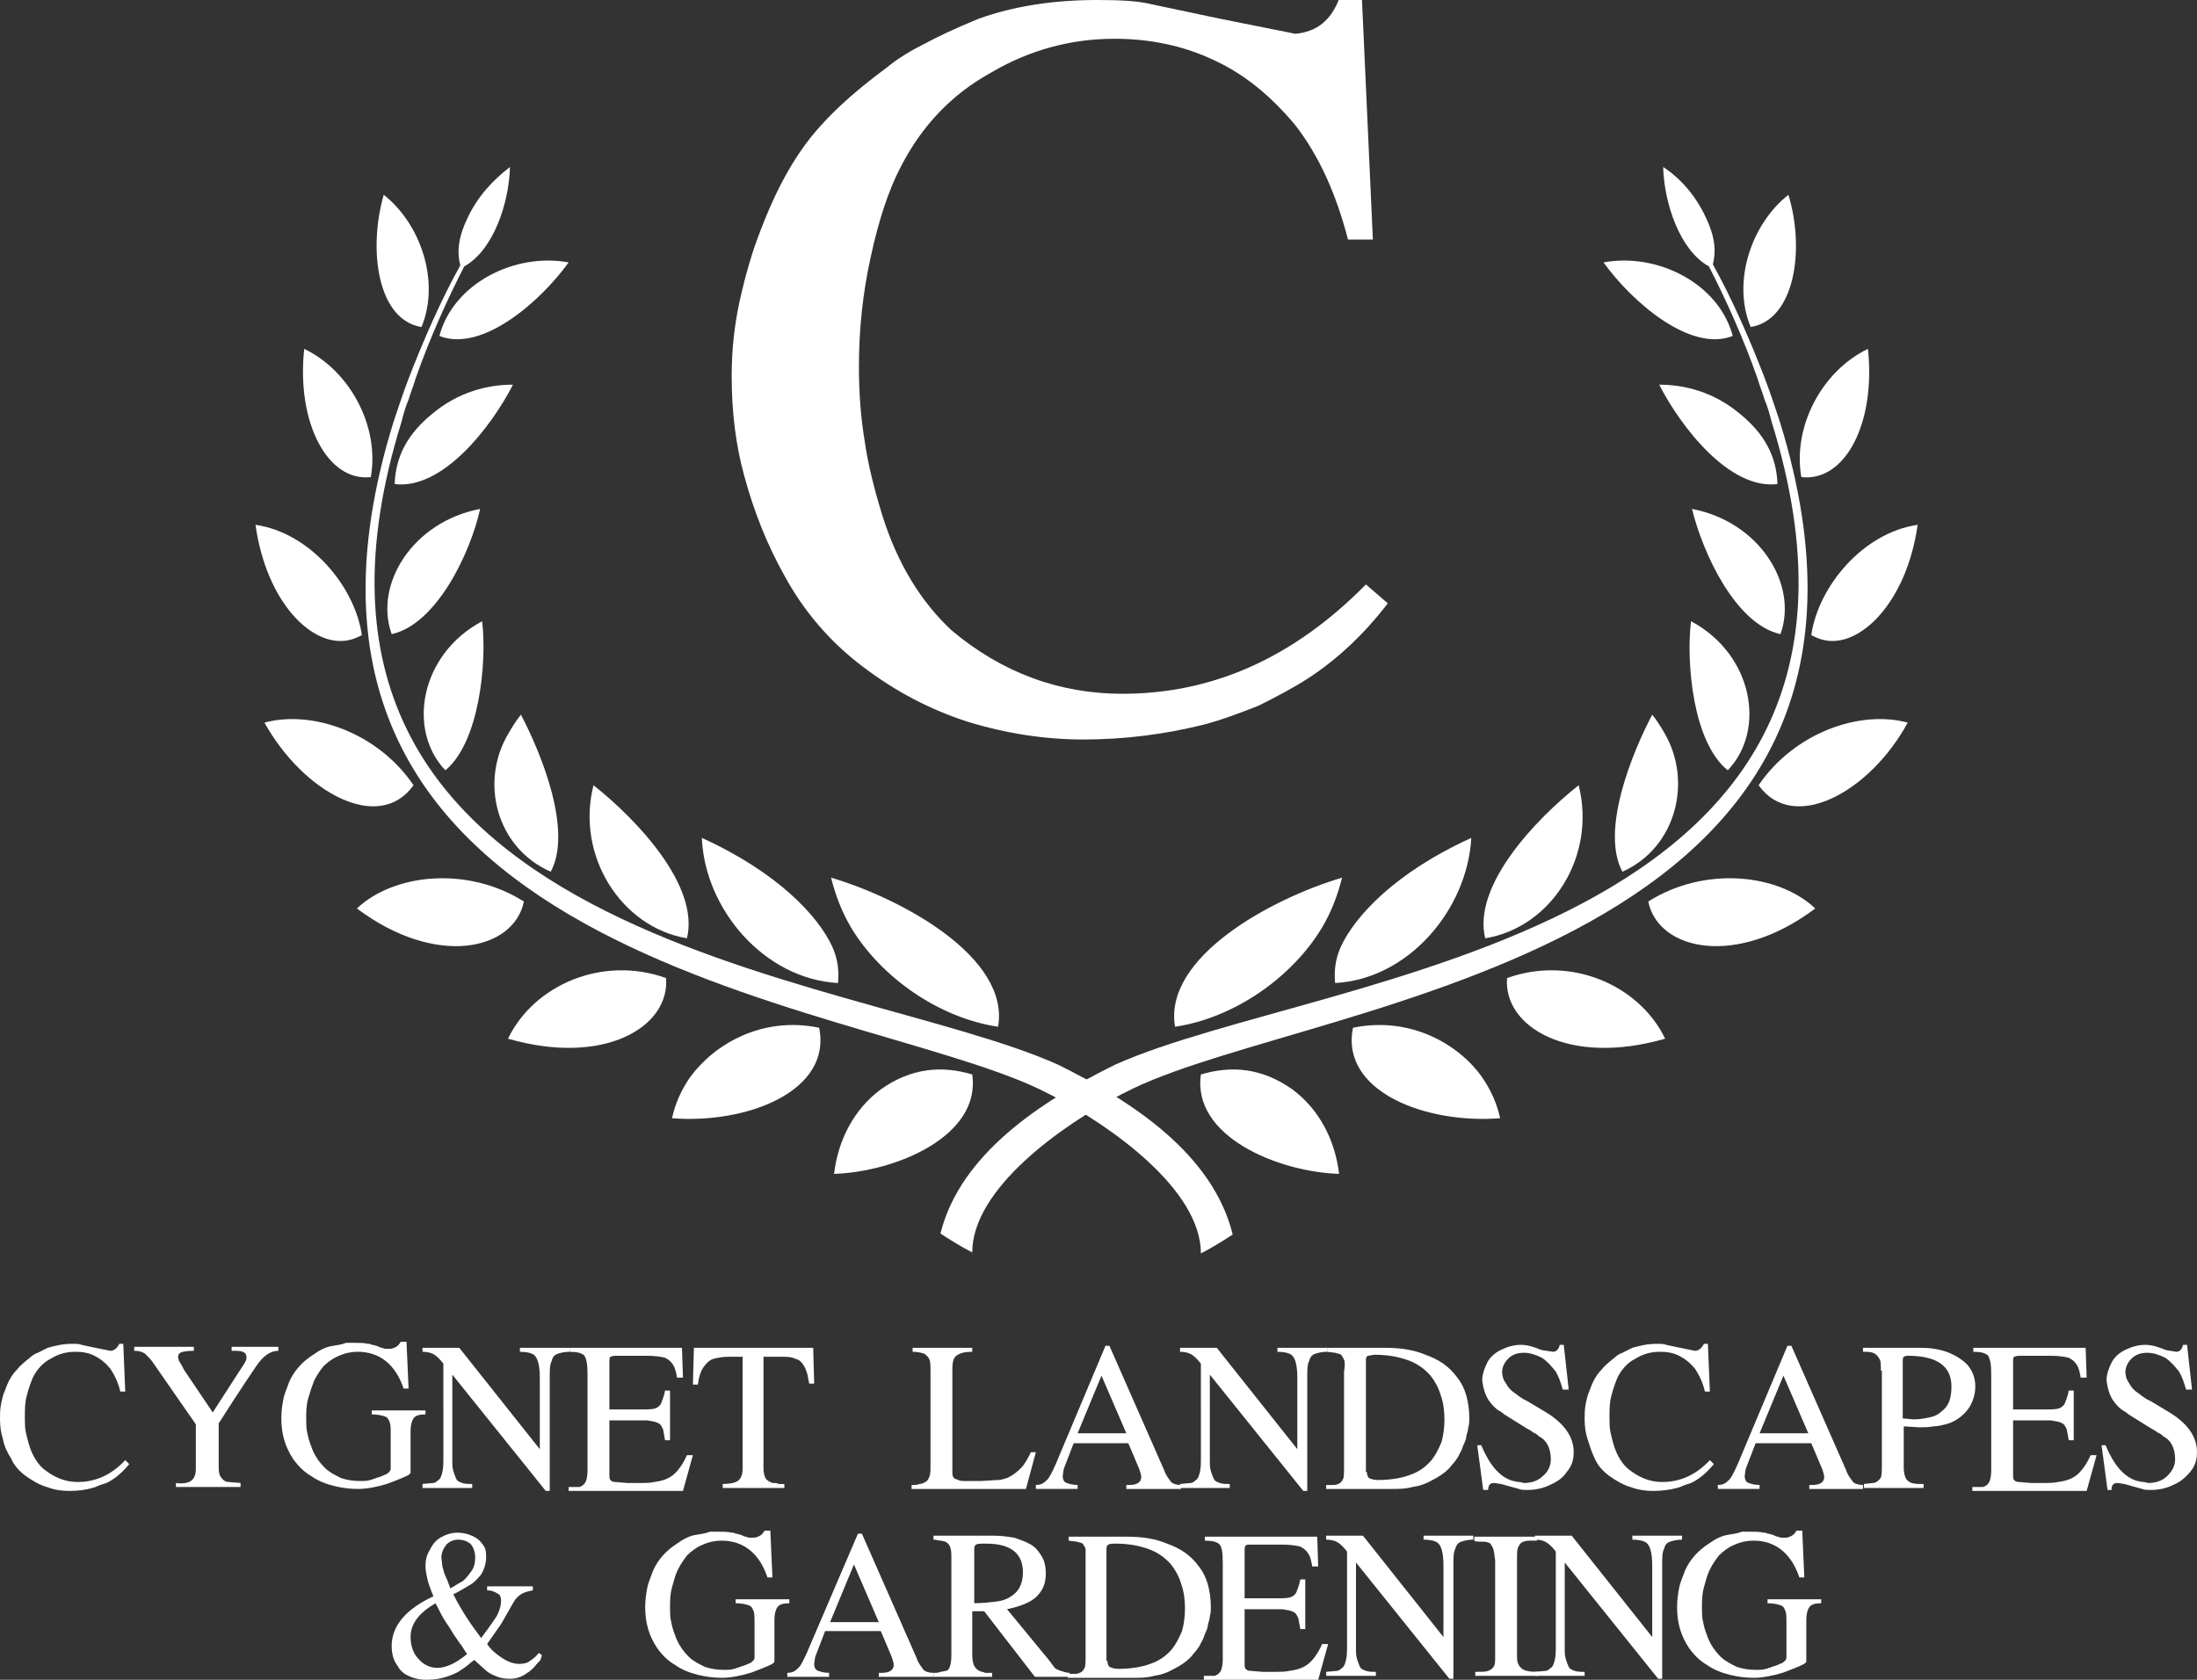 <?xml version="1.0" encoding="utf-8"?>
<!-- Generator: Adobe Illustrator 27.8.1, SVG Export Plug-In . SVG Version: 6.00 Build 0)  -->
<svg version="1.1" id="Layer_1" xmlns="http://www.w3.org/2000/svg" xmlns:xlink="http://www.w3.org/1999/xlink" x="0px" y="0px"
	 viewBox="0 0 221 169" style="enable-background:new 0 0 221 169;" xml:space="preserve">
<rect x="0" y="0" width="221" height="169" fill="#333333" stroke="none"/>
<g>
	<g>
		<g>
			<path style="fill:#ffffff;" d="M106.4,107.1c-21-9.4-82.3-12.3-66-64.7c0.2-0.8,0.4-1.5,0.7-2.2c0.2-0.7,0.5-1.4,0.7-2.1
				c1.4-4,3.2-8,4.9-11.3c2.9-1.6,4.5-6.3,4.6-10C49.6,18.1,48,19.8,47,22c-1,2.1-1,3.5-0.7,4.7c-1.9,3.4-3.7,7.5-5.2,11.4
				c-0.5,1.3-1,2.8-1.5,4.3c-16.8,54,46,58.1,65,67.2c0.4,0.2,0.8,0.4,1.2,0.6c6,3.1,15,9.5,15,15.9c1-0.5,2.3-1.3,3.2-1.9
				C122,116.1,113.9,110.8,106.4,107.1z"/>
			<path style="fill:#ffffff;" d="M85.6,93.3c3,5,8.8,9.1,14.8,10c1.2-7-9.7-12.9-16.8-15C84,89.9,84.6,91.6,85.6,93.3z"/>
			<path style="fill:#ffffff;" d="M84.3,98.9c0.1-1.2,0-2.4-0.6-3.7c-1.4-3-5.4-7.4-13.1-10.9C70.9,91.5,76.9,98.5,84.3,98.9z"/>
			<path style="fill:#ffffff;" d="M69.1,94.4c1.3-5.3-5.1-12-9.4-15.4C57.9,86.1,62.5,93.3,69.1,94.4z"/>
			<path style="fill:#ffffff;" d="M55.4,87.7c2.2-4.1-0.9-11.8-3-15.8c-0.4,0.5-0.8,1.1-1.2,1.8C48.2,78.6,49.9,85.3,55.4,87.7z"/>
			<path style="fill:#ffffff;" d="M48.5,62.5c-6.2,3.3-7.6,10.9-3.7,15C48.2,74.7,49,66.7,48.5,62.5z"/>
			<path style="fill:#ffffff;" d="M48.3,51.2c-6.8,1.3-10.7,7.6-8.9,12.6C43.9,62.8,47.3,55.7,48.3,51.2z"/>
			<path style="fill:#ffffff;" d="M43.4,41.7c-2.3,1.9-3.6,4.1-3.7,7c4.8,0.6,9.7-5.7,11.9-10C49.1,38.7,46.1,39.4,43.4,41.7z"/>
			<path style="fill:#ffffff;" d="M44.2,33.8c4.3,1.7,10.2-3.5,13-7.4C51.8,25.4,45.6,28.5,44.2,33.8z"/>
			<path style="fill:#ffffff;" d="M88.6,109.6c-2.7,2-4.3,5.1-4.7,8.5c6.2-0.2,14.8-3.8,13.9-10C94.8,107.2,91.7,107.4,88.6,109.6z"
				/>
			<path style="fill:#ffffff;" d="M69.4,108.4c-0.9,1.3-1.5,2.7-1.8,4.1c7.5,0.6,16.1-2.7,14.8-9.1
				C76.6,102.2,71.8,105.1,69.4,108.4z"/>
			<path style="fill:#ffffff;" d="M51.1,104.5c9.7,2.8,16.3-1.2,15.9-6.1C60.6,96.1,53.7,99.1,51.1,104.5z"/>
			<path style="fill:#ffffff;" d="M52.7,90.7c-5.7-3.6-13.1-2.8-16.8,0.7C43.9,97.4,51.7,95.6,52.7,90.7z"/>
			<path style="fill:#ffffff;" d="M41.6,79c-3.6-5.3-10.2-7.6-15-6.3C30.5,79.7,38.1,83.9,41.6,79z"/>
			<path style="fill:#ffffff;" d="M35.1,64.4c0.5-0.1,0.9-0.3,1.3-0.5c-0.7-4.9-5.2-10.3-10.7-11.1C26.8,60.6,31.4,65.2,35.1,64.4z"
				/>
			<path style="fill:#ffffff;" d="M37.3,48c0.9-5.1-2.1-10.7-6.7-12.9C29.8,42.6,33,48.5,37.3,48z"/>
			<path style="fill:#ffffff;" d="M42.4,32.9c1.9-4.6-0.1-10.4-3.8-13.3C37,25.2,38,32.2,42.4,32.9z"/>
		</g>
		<g>
			<path style="fill:#ffffff;" d="M112.2,107.1c21-9.4,82.3-12.3,66-64.7c-0.2-0.8-0.4-1.5-0.7-2.2c-0.2-0.7-0.5-1.4-0.7-2.1
				c-1.4-4-3.2-8-4.9-11.3c-2.9-1.6-4.5-6.3-4.6-10c1.7,1.1,3.3,2.9,4.3,5.1c1,2.1,1,3.5,0.7,4.7c1.9,3.4,3.7,7.5,5.2,11.4
				c0.5,1.3,1,2.8,1.5,4.3c16.8,54-46,58.1-65,67.2c-0.4,0.2-0.8,0.4-1.2,0.6c-6,3.1-15,9.5-15,15.9c-1-0.5-2.3-1.3-3.2-1.9
				C96.6,116.1,104.7,110.8,112.2,107.1z"/>
			<path style="fill:#ffffff;" d="M133,93.3c-3,5-8.8,9.1-14.8,10c-1.2-7,9.7-12.9,16.8-15C134.6,89.9,134,91.6,133,93.3z"/>
			<path style="fill:#ffffff;" d="M134.3,98.9c-0.1-1.2,0-2.4,0.6-3.7c1.4-3,5.4-7.4,13.1-10.9C147.6,91.5,141.7,98.5,134.3,98.9z"
				/>
			<path style="fill:#ffffff;" d="M149.4,94.4c-1.3-5.3,5.1-12,9.4-15.4C160.6,86.1,156.1,93.3,149.4,94.4z"/>
			<path style="fill:#ffffff;" d="M163.2,87.7c-2.2-4.1,0.9-11.8,3-15.8c0.4,0.5,0.8,1.1,1.2,1.8C170.3,78.6,168.6,85.3,163.2,87.7z
				"/>
			<path style="fill:#ffffff;" d="M170.1,62.5c6.2,3.3,7.6,10.9,3.7,15C170.3,74.7,169.6,66.7,170.1,62.5z"/>
			<path style="fill:#ffffff;" d="M170.2,51.2c6.8,1.3,10.7,7.6,8.9,12.6C174.6,62.8,171.3,55.7,170.2,51.2z"/>
			<path style="fill:#ffffff;" d="M175.1,41.7c2.3,1.9,3.6,4.1,3.7,7c-4.8,0.6-9.7-5.7-11.9-10C169.4,38.7,172.4,39.4,175.1,41.7z"
				/>
			<path style="fill:#ffffff;" d="M174.3,33.8c-4.3,1.7-10.2-3.5-13-7.4C166.7,25.4,172.9,28.5,174.3,33.8z"/>
			<path style="fill:#ffffff;" d="M130,109.6c2.7,2,4.3,5.1,4.7,8.5c-6.2-0.2-14.8-3.8-13.9-10C123.8,107.2,126.9,107.4,130,109.6z"
				/>
			<path style="fill:#ffffff;" d="M149.1,108.4c0.9,1.3,1.5,2.7,1.8,4.1c-7.5,0.6-16.1-2.7-14.8-9.1
				C141.9,102.2,146.8,105.1,149.1,108.4z"/>
			<path style="fill:#ffffff;" d="M167.5,104.5c-9.7,2.8-16.3-1.2-15.9-6.1C158,96.1,164.9,99.1,167.5,104.5z"/>
			<path style="fill:#ffffff;" d="M165.8,90.7c5.7-3.6,13.1-2.8,16.8,0.7C174.6,97.4,166.8,95.6,165.8,90.7z"/>
			<path style="fill:#ffffff;" d="M176.9,79c3.6-5.3,10.2-7.6,15-6.3C188.1,79.7,180.4,83.9,176.9,79z"/>
			<path style="fill:#ffffff;" d="M183.5,64.4c-0.5-0.1-0.9-0.3-1.3-0.5c0.7-4.9,5.2-10.3,10.7-11.1
				C191.8,60.6,187.1,65.2,183.5,64.4z"/>
			<path style="fill:#ffffff;" d="M181.2,48c-0.9-5.1,2.1-10.7,6.7-12.9C188.7,42.6,185.6,48.5,181.2,48z"/>
			<path style="fill:#ffffff;" d="M176.1,32.9c-1.9-4.6,0.1-10.4,3.8-13.3C181.6,25.2,180.5,32.2,176.1,32.9z"/>
		</g>
	</g>
</g>
<g>
	<path style="fill:#ffffff;" d="M0.3,144.8c-0.2-0.6-0.3-1.3-0.3-2c0-0.5,0-1,0.1-1.5c0.1-0.5,0.2-1,0.4-1.4
		c0.3-0.9,0.7-1.6,1.2-2.1c0.3-0.4,0.8-0.8,1.3-1.2c0.2-0.2,0.5-0.4,0.8-0.5c0.2-0.1,0.6-0.3,1-0.5c0.7-0.2,1.5-0.4,2.4-0.4
		c0.5,0,0.8,0,1,0.1l1.4,0.3l1.5,0.3c0.4,0,0.7-0.3,0.9-0.7h0.4l0.2,4.8h-0.5c-0.2-0.9-0.6-1.7-1-2.3c-0.5-0.6-1-1-1.6-1.3
		c-0.6-0.3-1.2-0.4-1.9-0.4c-0.9,0-1.7,0.2-2.5,0.7c-0.8,0.4-1.4,1.1-1.8,1.9c-0.2,0.5-0.4,1-0.6,1.8c-0.2,0.7-0.2,1.4-0.2,2.2
		c0,0.5,0,1,0.1,1.5c0.1,0.4,0.2,0.9,0.4,1.5c0.3,0.9,0.8,1.7,1.4,2.2c1,0.8,2.1,1.3,3.4,1.3c1.8,0,3.4-0.7,4.8-2.2l0.4,0.4
		c-0.5,0.6-1,1.1-1.6,1.5c-0.3,0.2-0.6,0.4-1,0.5c-0.4,0.1-0.7,0.3-1.1,0.4C8.6,149.9,7.8,150,7,150c-0.8,0-1.5-0.1-2.3-0.4
		c-0.7-0.2-1.4-0.6-2.1-1.1c-0.7-0.5-1.2-1.1-1.5-1.8C0.7,146.1,0.4,145.4,0.3,144.8z"/>
	<path style="fill:#ffffff;" d="M19.2,149c0.3-0.2,0.5-0.6,0.5-1.2v-4.5l-4.3-6.2c-0.2-0.3-0.5-0.6-0.8-0.9
		c-0.3-0.2-0.6-0.3-1.1-0.3v-0.4h6v0.4c-0.8,0-1.3,0.1-1.5,0.3l-0.1,0.3l0.1,0.4l0.3,0.5l0.2,0.4l2.9,4.3l3.1-4.8
		c0.2-0.3,0.3-0.5,0.3-0.7c0-0.3-0.1-0.5-0.4-0.6c-0.2-0.1-0.6-0.1-1.1-0.1v-0.4H28v0.4c-0.8,0-1.5,0.5-2.2,1.5
		c-0.4,0.6-1.7,2.5-3.8,5.8v4.5c0,0.5,0.1,0.8,0.3,1c0.1,0.2,0.4,0.4,0.7,0.4l1.2,0.1v0.4h-6.5v-0.4C18.3,149.3,18.9,149.2,19.2,149
		z"/>
	<path style="fill:#ffffff;" d="M40.9,135.2l0.2,4.5h-0.5c-0.8-2.4-2.4-3.7-4.6-3.7c-0.6,0-1.2,0.1-1.9,0.4
		c-0.7,0.3-1.2,0.7-1.6,1.1c-0.3,0.4-0.6,0.8-0.9,1.4c-0.2,0.5-0.4,1.1-0.6,1.8c-0.2,0.7-0.2,1.4-0.2,2c0,0.5,0,1,0.1,1.4
		c0.1,0.5,0.2,0.9,0.4,1.4c0.3,0.9,0.8,1.6,1.4,2.2c0.4,0.4,1,0.7,1.6,1c0.6,0.2,1.2,0.3,1.9,0.3c0.4,0,0.8,0,1-0.1
		c0.1,0,0.2,0,0.3-0.1c0.1,0,0.2,0,0.3-0.1c0.5-0.1,0.8-0.3,1.1-0.4c0.3-0.2,0.4-0.4,0.4-0.5v-3.5c0-0.6,0-1-0.1-1.2
		c-0.1-0.3-0.2-0.5-0.5-0.6c-0.3-0.1-0.7-0.2-1.3-0.2v-0.4h5.4v0.4c-0.6,0-1,0.1-1.2,0.4c-0.2,0.3-0.3,0.7-0.3,1.3v4.2l-0.2,0.2
		c-0.4,0.2-1.1,0.5-2.2,0.9c-1,0.3-2,0.5-2.9,0.5c-0.8,0-1.6-0.1-2.4-0.3c-0.8-0.2-1.6-0.5-2.3-1c-0.7-0.4-1.3-1-1.8-1.7
		c-0.8-1.2-1.2-2.5-1.2-4.1c0-0.7,0.1-1.4,0.2-1.9c0.1-0.6,0.4-1.2,0.6-1.8c0.5-1.1,1.3-2,2.4-2.7c0.7-0.5,1.3-0.8,2-0.9
		c0.7-0.1,1.1-0.2,1.3-0.3c0.4,0,0.7,0,0.9,0c0.5,0,0.9,0,1.3,0.1c0,0,0.1,0,0.2,0l0.2,0.1h0.1l0,0c0.3,0.1,0.5,0.1,0.6,0.2
		c0.2,0.1,0.4,0.1,0.6,0.2c0.1,0,0.1,0,0.2,0l0.1,0l0.3,0c0.5-0.1,0.8-0.3,1-0.7H40.9z"/>
	<path style="fill:#ffffff;" d="M44.6,137.2c-0.3-0.4-0.6-0.7-0.9-0.9c-0.3-0.2-0.7-0.3-1.2-0.3v-0.4h3.7l8.1,10.2l0-7.2
		c0-1.2-0.2-2-0.6-2.3c-0.3-0.2-0.8-0.3-1.4-0.3v-0.4h5v0.4c-0.5,0-0.9,0.1-1.2,0.2c-0.3,0.1-0.5,0.3-0.6,0.7
		c-0.2,0.4-0.2,0.9-0.2,1.6v11.5l-0.4,0l-9.4-11.7v8.2v0.7c0,0.2,0,0.4,0.1,0.8c0.1,0.3,0.2,0.6,0.3,0.8c0.1,0.2,0.3,0.3,0.6,0.4
		c0.3,0.1,0.6,0.1,1,0.1v0.4h-5v-0.4l1.1-0.1c0.1,0,0.3-0.1,0.5-0.3c0.2-0.1,0.3-0.4,0.4-0.8c0.1-0.4,0.1-0.9,0.1-1.6V137.2z"/>
	<path style="fill:#ffffff;" d="M58.8,136.4c-0.3-0.3-0.8-0.4-1.5-0.4v-0.4h11.3l0.1,3h-0.6c-0.1-0.6-0.2-1-0.4-1.3
		c-0.2-0.3-0.4-0.5-0.8-0.7c-0.4-0.1-1-0.2-1.8-0.2h-3.2c-0.3,0-0.4,0.1-0.5,0.1c-0.1,0.1-0.1,0.3-0.1,0.5v0v4.8h3.1
		c0.7,0,1.2,0,1.5-0.1c0.3-0.1,0.5-0.3,0.6-0.5c0.1-0.3,0.3-0.7,0.4-1.3h0.5v5h-0.5l-0.2-1.1c-0.1-0.2-0.2-0.4-0.3-0.5
		c-0.1-0.1-0.3-0.2-0.7-0.3c-0.2,0-0.4-0.1-0.7-0.1c0,0,0,0-0.1,0c-0.2,0-0.4,0-0.6,0h-3v5.5c0,0.2,0,0.4,0.1,0.5
		c0.1,0.1,0.2,0.2,0.5,0.2l1.2,0.1h0.4h0.3h0.3h0.2c0.6,0,1.1,0,1.5-0.1c0.8-0.1,1.4-0.3,1.9-0.7c0.5-0.4,1-1.1,1.4-2h0.6l-1,3.6
		H57.2v-0.4c0.1,0,0.3,0,0.6,0c0.1,0,0.2,0,0.3,0c0.1,0,0.2,0,0.2,0c0.3-0.1,0.5-0.3,0.6-0.5s0.2-0.6,0.2-1.1v-9.7
		C59.1,137.2,59,136.8,58.8,136.4z"/>
	<path style="fill:#ffffff;" d="M69.8,135.6h12l0.1,3.6h-0.5l-0.2-1c-0.1-0.3-0.2-0.6-0.4-0.9c-0.2-0.3-0.4-0.5-0.8-0.6
		c-0.4-0.2-0.9-0.2-1.5-0.2h-1.7v11.2c0,0.5,0.1,0.8,0.2,1c0.1,0.2,0.4,0.4,0.7,0.5c0,0,0.1,0,0.2,0c0.1,0,0.3,0,0.4,0.1
		c0.3,0,0.5,0,0.6,0v0.4h-6.2v-0.4c0.7,0,1.2-0.1,1.5-0.3c0.3-0.2,0.5-0.6,0.5-1.2v-11.3h-1.4c-0.6,0-1.1,0.1-1.5,0.2
		c-0.4,0.1-0.7,0.4-1,0.8c-0.3,0.4-0.5,1-0.6,1.8h-0.5L69.8,135.6z"/>
	<path style="fill:#ffffff;" d="M93.5,136.8c-0.1-0.3-0.3-0.4-0.5-0.6c-0.3-0.1-0.7-0.2-1.2-0.2v-0.4h6v0.4c-0.7,0-1.2,0.1-1.6,0.4
		c-0.3,0.2-0.4,0.7-0.4,1.3v10.5c0,0.3,0.1,0.5,0.3,0.6c0,0,0.1,0,0.3,0.1c0.2,0.1,0.4,0.1,0.6,0.1h0.3h1.4l1.6-0.1
		c0.2,0,0.4,0,0.6-0.1l0.1,0c0.2-0.1,0.4-0.1,0.5-0.2c0.4-0.2,0.8-0.5,1.2-0.9c0.4-0.4,0.7-1,1-1.6h0.5l-1,3.7H91.7v-0.4
		c0.3,0,0.6,0,0.8-0.1c0.2,0,0.4-0.1,0.6-0.2c0.3-0.2,0.5-0.6,0.5-1.3v-9.7C93.6,137.4,93.6,137,93.5,136.8z"/>
	<path style="fill:#ffffff;" d="M111.2,135.4h0.4l5.5,12.5c0.2,0.6,0.5,0.9,0.7,1.2c0.2,0.2,0.6,0.3,1,0.3v0.4h-5.5v-0.4l0.3,0
		c0.8,0,1.2-0.3,1.2-0.8c0-0.2-0.1-0.5-0.2-0.8l-1.1-2.6H108l-1,2.6l-0.1,0.7c0,0.3,0.1,0.6,0.4,0.7c0.3,0.1,0.6,0.2,1.1,0.2v0.4
		h-4.2v-0.4c0.4,0,0.7-0.1,1-0.4c0.3-0.2,0.6-0.8,1-1.7L111.2,135.4z M108.4,144.2h4.9l-2.5-5.8L108.4,144.2z"/>
	<path style="fill:#ffffff;" d="M120.8,137.2c-0.3-0.4-0.6-0.7-0.9-0.9c-0.3-0.2-0.7-0.3-1.2-0.3v-0.4h3.7l8.1,10.2l0-7.2
		c0-1.2-0.2-2-0.6-2.3c-0.3-0.2-0.8-0.3-1.4-0.3v-0.4h5v0.4c-0.5,0-0.9,0.1-1.2,0.2c-0.3,0.1-0.5,0.3-0.6,0.7
		c-0.2,0.4-0.2,0.9-0.2,1.6v11.5l-0.4,0l-9.4-11.7v8.2v0.7c0,0.2,0,0.4,0.1,0.8c0.1,0.3,0.2,0.6,0.3,0.8c0.1,0.2,0.3,0.3,0.6,0.4
		c0.3,0.1,0.6,0.1,1,0.1v0.4h-5v-0.4l1.1-0.1c0.1,0,0.3-0.1,0.5-0.3c0.2-0.1,0.3-0.4,0.4-0.8c0.1-0.4,0.1-0.9,0.1-1.6V137.2z"/>
	<path style="fill:#ffffff;" d="M135.2,136.8c-0.1-0.2-0.2-0.4-0.3-0.5c-0.1-0.1-0.3-0.1-0.6-0.2l-0.8-0.1v-0.4h5.8
		c1.6,0,2.9,0.2,4.1,0.7c1.4,0.5,2.4,1.2,3.2,2.3c0.4,0.5,0.7,1.1,0.9,1.8c0.2,0.7,0.3,1.5,0.3,2.3c0,0.3,0,0.6-0.1,0.9
		c0,0.2-0.1,0.5-0.2,0.9c0,0.2-0.1,0.5-0.3,0.9c-0.1,0.3-0.2,0.6-0.4,0.9c-0.1,0.3-0.3,0.5-0.5,0.8c-0.2,0.2-0.4,0.5-0.6,0.7
		c-0.4,0.4-1,0.8-1.6,1.1c-0.7,0.4-1.3,0.6-2,0.7c-0.7,0.2-1.4,0.2-2.1,0.2h-6.6v-0.4c0.2,0,0.4,0,0.7,0c0.2,0,0.3,0,0.5-0.1
		c0.3-0.1,0.4-0.3,0.5-0.5c0.1-0.2,0.1-0.6,0.1-1.2v-9.6C135.3,137.4,135.3,137,135.2,136.8z M137.5,148.1c0,0.3,0.1,0.5,0.2,0.6
		c0.2,0.1,0.5,0.2,0.9,0.2c1.3,0,2.4-0.2,3.2-0.5c0.9-0.3,1.6-0.8,2.2-1.5c0.4-0.5,0.7-1.1,1-1.8c0.2-0.7,0.3-1.5,0.3-2.3
		s-0.1-1.7-0.4-2.5c-0.2-0.7-0.6-1.4-1-1.9c-0.7-0.8-1.5-1.3-2.4-1.6c-0.9-0.3-1.9-0.5-3.2-0.5c-0.3,0-0.5,0.1-0.7,0.1
		c-0.2,0.1-0.2,0.3-0.2,0.5V148.1z"/>
	<path style="fill:#ffffff;" d="M156.2,136c0.4,0,0.6-0.3,0.7-0.7h0.4l0.5,4.5h-0.6c-0.2-0.7-0.4-1.3-0.7-1.8
		c-0.4-0.5-0.8-1-1.4-1.4c-0.6-0.3-1.2-0.5-1.8-0.5c-0.7,0-1.2,0.2-1.6,0.6c-0.4,0.4-0.6,0.9-0.6,1.3c0,0.4,0.1,0.8,0.4,1.2
		c0.2,0.4,0.5,0.7,0.8,0.9c0.3,0.2,0.5,0.4,0.7,0.5c0.1,0.1,0.3,0.2,0.7,0.4l1.5,0.9c2.1,1.2,3.1,2.6,3.1,4.2c0,0.8-0.2,1.4-0.7,2
		c-0.4,0.6-1,1-1.7,1.3c-0.6,0.3-1.4,0.5-2.2,0.5c-0.4,0-0.7,0-0.9-0.1l-1.1-0.3l-0.7-0.2l-0.7-0.1c-0.4,0-0.6,0.2-0.6,0.7h-0.5
		l-0.6-4.5h0.4c0.8,1.9,1.8,3.2,3.2,3.6c0.2,0,0.3,0.1,0.6,0.1c0.2,0,0.4,0.1,0.5,0.1c0.7,0,1.4-0.2,1.9-0.7c0.5-0.4,0.8-1,0.8-1.7
		c0-0.5-0.1-1-0.3-1.4c-0.2-0.4-0.5-0.7-0.9-0.9c-0.1-0.1-0.3-0.3-0.6-0.4c-0.2-0.2-0.5-0.3-0.8-0.5l-1.6-1
		c-0.3-0.2-0.5-0.3-0.6-0.4c-0.1-0.1-0.3-0.2-0.6-0.4c-0.4-0.3-0.7-0.7-0.9-1c-0.3-0.5-0.5-1.1-0.6-1.9c0-0.6,0.2-1.2,0.5-1.8
		c0.3-0.6,0.8-1,1.4-1.3c0.6-0.3,1.3-0.5,2-0.5c0.6,0,1.3,0.2,2,0.5C155.4,135.9,155.7,135.9,156.2,136z"/>
	<path style="fill:#ffffff;" d="M159.7,144.8c-0.2-0.6-0.3-1.3-0.3-2c0-0.5,0-1,0.1-1.5c0.1-0.5,0.2-1,0.4-1.4
		c0.3-0.9,0.7-1.6,1.2-2.1c0.3-0.4,0.8-0.8,1.3-1.2c0.2-0.2,0.5-0.4,0.8-0.5c0.2-0.1,0.6-0.3,1-0.5c0.7-0.2,1.5-0.4,2.4-0.4
		c0.5,0,0.8,0,1,0.1l1.4,0.3l1.5,0.3c0.4,0,0.7-0.3,0.9-0.7h0.4l0.2,4.8h-0.5c-0.2-0.9-0.6-1.7-1-2.3c-0.5-0.6-1-1-1.6-1.3
		c-0.6-0.3-1.2-0.4-1.9-0.4c-0.9,0-1.7,0.2-2.5,0.7c-0.8,0.4-1.4,1.1-1.8,1.9c-0.2,0.5-0.4,1-0.6,1.8c-0.2,0.7-0.2,1.4-0.2,2.2
		c0,0.5,0,1,0.1,1.5c0.1,0.4,0.2,0.9,0.4,1.5c0.3,0.9,0.8,1.7,1.4,2.2c1,0.8,2.1,1.3,3.4,1.3c1.8,0,3.4-0.7,4.8-2.2l0.4,0.4
		c-0.5,0.6-1,1.1-1.6,1.5c-0.3,0.2-0.6,0.4-1,0.5c-0.4,0.1-0.7,0.3-1.1,0.4c-0.8,0.2-1.6,0.3-2.4,0.3c-0.8,0-1.5-0.1-2.3-0.4
		c-0.7-0.2-1.4-0.6-2.1-1.1c-0.7-0.5-1.2-1.1-1.5-1.8C160.1,146.1,159.9,145.4,159.7,144.8z"/>
	<path style="fill:#ffffff;" d="M179.8,135.4h0.4l5.5,12.5c0.2,0.6,0.5,0.9,0.7,1.2c0.2,0.2,0.6,0.3,1,0.3v0.4H182v-0.4l0.3,0
		c0.8,0,1.2-0.3,1.2-0.8c0-0.2-0.1-0.5-0.2-0.8l-1.1-2.6h-5.6l-1,2.6l-0.1,0.7c0,0.3,0.1,0.6,0.4,0.7c0.3,0.1,0.6,0.2,1.1,0.2v0.4
		h-4.2v-0.4c0.4,0,0.7-0.1,1-0.4c0.3-0.2,0.6-0.8,1-1.7L179.8,135.4z M177,144.2h4.9l-2.5-5.8L177,144.2z"/>
	<path style="fill:#ffffff;" d="M189.2,137.9c0-0.5,0-0.9-0.1-1.1c-0.1-0.2-0.2-0.4-0.5-0.6c-0.3-0.2-0.7-0.2-1.2-0.2v-0.4h5.8
		c0.9,0,1.7,0.1,2.6,0.4c0.8,0.3,1.5,0.7,2.1,1.3c0.5,0.6,0.8,1.3,0.8,2.2c0,0.5-0.1,1-0.3,1.5c-0.2,0.5-0.5,0.9-0.8,1.2
		c-0.5,0.5-1.1,0.9-1.9,1.1c-0.4,0.1-0.8,0.2-1.2,0.2c-0.5,0.1-1,0.1-1.4,0.1l-1.6-0.1v4.2c0,0.4,0.1,0.8,0.2,1
		c0.1,0.2,0.3,0.4,0.6,0.5c0.3,0.1,0.7,0.1,1.2,0.1v0.4h-6v-0.4l0.9-0.1c0.3,0,0.5-0.2,0.7-0.4c0.2-0.2,0.2-0.7,0.2-1.3V137.9z
		 M191.4,142.7l1.1,0.1c0.6,0,1.1-0.1,1.6-0.2c0.5-0.1,0.9-0.3,1.2-0.6c0.7-0.5,1-1.3,1-2.5c0-2.1-1.5-3.1-4.4-3.1
		c-0.2,0-0.4,0.1-0.4,0.1c-0.1,0.1-0.1,0.3-0.1,0.6V142.7z"/>
	<path style="fill:#ffffff;" d="M200,136.4c-0.3-0.3-0.8-0.4-1.5-0.4v-0.4h11.3l0.1,3h-0.6c-0.1-0.6-0.2-1-0.4-1.3
		c-0.2-0.3-0.4-0.5-0.8-0.7c-0.4-0.1-1-0.2-1.8-0.2h-3.2c-0.3,0-0.4,0.1-0.5,0.1c-0.1,0.1-0.1,0.3-0.1,0.5v0v4.8h3.1
		c0.7,0,1.2,0,1.5-0.1c0.3-0.1,0.5-0.3,0.6-0.5c0.1-0.3,0.3-0.7,0.4-1.3h0.5v5h-0.5l-0.2-1.1c-0.1-0.2-0.2-0.4-0.3-0.5
		c-0.1-0.1-0.3-0.2-0.7-0.3c-0.2,0-0.4-0.1-0.7-0.1c0,0,0,0-0.1,0c-0.2,0-0.4,0-0.6,0h-3v5.5c0,0.2,0,0.4,0.1,0.5
		c0.1,0.1,0.2,0.2,0.5,0.2l1.2,0.1h0.4h0.3h0.3h0.2c0.6,0,1.1,0,1.5-0.1c0.8-0.1,1.4-0.3,1.9-0.7c0.5-0.4,1-1.1,1.4-2h0.6l-1,3.6
		h-11.5v-0.4c0.1,0,0.3,0,0.6,0c0.1,0,0.2,0,0.3,0c0.1,0,0.2,0,0.2,0c0.3-0.1,0.5-0.3,0.6-0.5s0.2-0.6,0.2-1.1v-9.7
		C200.3,137.2,200.2,136.8,200,136.4z"/>
	<path style="fill:#ffffff;" d="M218.9,136c0.4,0,0.6-0.3,0.7-0.7h0.4l0.5,4.5h-0.6c-0.2-0.7-0.4-1.3-0.7-1.8
		c-0.4-0.5-0.8-1-1.4-1.4c-0.6-0.3-1.2-0.5-1.8-0.5c-0.7,0-1.2,0.2-1.6,0.6c-0.4,0.4-0.6,0.9-0.6,1.3c0,0.4,0.1,0.8,0.4,1.2
		c0.2,0.4,0.5,0.7,0.8,0.9c0.3,0.2,0.5,0.4,0.7,0.5c0.1,0.1,0.3,0.2,0.7,0.4l1.5,0.9c2.1,1.2,3.1,2.6,3.1,4.2c0,0.8-0.2,1.4-0.7,2
		s-1,1-1.7,1.3c-0.6,0.3-1.4,0.5-2.2,0.5c-0.4,0-0.7,0-0.9-0.1l-1.1-0.3l-0.7-0.2l-0.7-0.1c-0.4,0-0.6,0.2-0.6,0.7H212l-0.6-4.5h0.4
		c0.8,1.9,1.8,3.2,3.2,3.6c0.2,0,0.3,0.1,0.6,0.1c0.2,0,0.4,0.1,0.5,0.1c0.7,0,1.4-0.2,1.9-0.7s0.8-1,0.8-1.7c0-0.5-0.1-1-0.3-1.4
		c-0.2-0.4-0.5-0.7-0.9-0.9c-0.1-0.1-0.3-0.3-0.6-0.4c-0.2-0.2-0.5-0.3-0.8-0.5l-1.6-1c-0.3-0.2-0.5-0.3-0.6-0.4
		c-0.1-0.1-0.3-0.2-0.6-0.4c-0.4-0.3-0.7-0.7-0.9-1c-0.3-0.5-0.5-1.1-0.6-1.9c0-0.6,0.2-1.2,0.5-1.8c0.3-0.6,0.8-1,1.4-1.3
		c0.6-0.3,1.3-0.5,2-0.5c0.6,0,1.3,0.2,2,0.5C218.1,135.9,218.5,135.9,218.9,136z"/>
	<path style="fill:#ffffff;" d="M53.6,160c-0.5,0.1-0.9,0.2-1.2,0.4c-0.3,0.2-0.6,0.5-0.8,0.9l-1.2,2.1l-1.4,2
		c0.4,0.6,0.9,1,1.5,1.4c0.6,0.4,1.2,0.6,1.7,0.6c0.5,0,0.9-0.1,1.1-0.3c0.3-0.2,0.6-0.4,0.9-0.8l0.3,0.2c0,0.2-0.1,0.3-0.1,0.4
		c0,0.1-0.1,0.2-0.3,0.4l-0.1,0.1c-0.3,0.4-0.6,0.7-1.1,1c-0.4,0.3-1,0.5-1.6,0.5c-0.6,0-1.1-0.1-1.5-0.3c-0.5-0.2-0.8-0.4-1.1-0.7
		l-1-0.9c-0.4,0.3-0.8,0.7-1.3,1c-0.4,0.3-0.9,0.5-1.5,0.7c-0.6,0.2-1.3,0.3-2,0.3c-0.6,0-1.1-0.1-1.6-0.3c-0.5-0.2-1-0.5-1.3-1.1
		c-0.4-0.5-0.6-1.2-0.6-2c0-2,1.4-3.7,4.2-5c-0.3-0.7-0.5-1.3-0.6-1.7c-0.1-0.5-0.2-0.9-0.2-1.3c0-0.6,0.1-1.1,0.4-1.6
		c0.3-0.6,0.6-1,1.1-1.3c0.5-0.3,1.1-0.5,1.7-0.5c0.7,0,1.4,0.2,2,0.6c0.3,0.2,0.5,0.5,0.7,0.8c0.2,0.3,0.2,0.7,0.2,1.1
		c0,0.6-0.2,1.2-0.5,1.7c-0.4,0.5-0.8,0.9-1.2,1.1c-0.5,0.3-1,0.6-1.6,0.9c0.9,1.8,1.9,3.2,2.8,4.4c0.6-0.8,1.1-1.5,1.5-2.1
		c0.3-0.5,0.5-1.1,0.5-1.7c0-0.3-0.1-0.6-0.4-0.7c-0.3-0.2-0.6-0.3-1-0.3v-0.4h4.6V160z M42.1,166.9c0.5,0.6,1.2,0.9,1.9,0.9
		c0.9,0,1.9-0.5,3-1.4c-0.1-0.1-0.3-0.4-0.6-0.9l-0.1-0.1c-0.4-0.6-0.7-1-0.8-1.2c-0.3-0.5-0.6-0.9-0.9-1.4c-0.3-0.5-0.5-1-0.8-1.5
		c-1.7,1-2.5,2.1-2.5,3.4C41.3,165.6,41.6,166.4,42.1,166.9z M44.5,157.6l0.2,0.7L45,159l0.3,0.8c0.4-0.2,0.8-0.5,1.2-0.7
		c0.3-0.2,0.6-0.6,0.9-1c0.3-0.4,0.4-0.9,0.4-1.4c0-0.6-0.2-1.1-0.5-1.4c-0.4-0.3-0.8-0.4-1.2-0.4c-0.5,0-0.9,0.2-1.2,0.5
		c-0.3,0.4-0.5,0.8-0.5,1.3L44.5,157.6z"/>
	<path style="fill:#ffffff;" d="M77.5,154.2l0.2,4.5h-0.5c-0.8-2.4-2.4-3.7-4.6-3.7c-0.6,0-1.2,0.1-1.9,0.4
		c-0.7,0.3-1.2,0.7-1.6,1.1c-0.3,0.4-0.6,0.8-0.9,1.4s-0.4,1.1-0.6,1.8c-0.2,0.7-0.2,1.4-0.2,2c0,0.5,0,1,0.1,1.4
		c0.1,0.5,0.2,0.9,0.4,1.4c0.3,0.9,0.8,1.6,1.4,2.2c0.4,0.4,1,0.7,1.6,1c0.6,0.2,1.2,0.3,1.9,0.3c0.4,0,0.8,0,1-0.1
		c0.1,0,0.2,0,0.3-0.1c0.1,0,0.2,0,0.3-0.1c0.5-0.1,0.8-0.3,1.1-0.4c0.3-0.2,0.4-0.4,0.4-0.5v-3.5c0-0.6,0-1-0.1-1.2
		c-0.1-0.3-0.2-0.5-0.5-0.6c-0.3-0.1-0.7-0.2-1.3-0.2v-0.4h5.4v0.4c-0.6,0-1,0.1-1.2,0.4c-0.2,0.3-0.3,0.7-0.3,1.3v4.2l-0.2,0.2
		c-0.4,0.2-1.1,0.5-2.2,0.9c-1,0.3-2,0.5-2.9,0.5c-0.8,0-1.6-0.1-2.4-0.3c-0.8-0.2-1.6-0.5-2.3-1c-0.7-0.4-1.3-1-1.8-1.7
		c-0.8-1.2-1.2-2.5-1.2-4.1c0-0.7,0.1-1.4,0.2-1.9c0.1-0.6,0.4-1.2,0.6-1.8c0.5-1.1,1.3-2,2.4-2.7c0.7-0.5,1.3-0.8,2-0.9
		c0.7-0.1,1.1-0.2,1.3-0.3c0.4,0,0.7,0,0.9,0c0.5,0,0.9,0,1.3,0.1c0,0,0.1,0,0.2,0l0.2,0.1h0.1l0,0c0.3,0.1,0.5,0.1,0.6,0.2
		c0.2,0.1,0.4,0.1,0.6,0.2c0.1,0,0.1,0,0.2,0l0.1,0l0.3,0c0.5-0.1,0.8-0.3,1-0.7H77.5z"/>
	<path style="fill:#ffffff;" d="M86.3,154.3h0.4l5.5,12.5c0.2,0.6,0.5,0.9,0.7,1.2c0.2,0.2,0.6,0.3,1,0.3v0.4h-5.5v-0.4l0.3,0
		c0.8,0,1.2-0.3,1.2-0.8c0-0.2-0.1-0.5-0.2-0.8l-1.1-2.6h-5.6l-1,2.6l-0.1,0.7c0,0.3,0.1,0.6,0.4,0.7c0.3,0.1,0.6,0.2,1.1,0.2v0.4
		h-4.2v-0.4c0.4,0,0.7-0.1,1-0.4c0.3-0.2,0.6-0.8,1-1.7L86.3,154.3z M83.5,163.2h4.9l-2.5-5.8L83.5,163.2z"/>
	<path style="fill:#ffffff;" d="M95.7,156.9c0-0.5,0-0.9-0.1-1.2c-0.1-0.3-0.2-0.4-0.5-0.6c-0.1,0-0.3-0.1-0.5-0.1
		c-0.2,0-0.4-0.1-0.7-0.1v-0.4h6.1c0.7,0,1.4,0.1,2,0.2c0.6,0.2,1.2,0.4,1.7,0.7c0.5,0.3,0.8,0.7,1.1,1.2c0.3,0.5,0.4,1.1,0.4,1.7
		c0,1-0.3,1.7-0.9,2.3c-0.6,0.6-1.6,1-3,1.3l4.2,5.1l0.6,0.8c0.1,0.1,0.3,0.2,0.6,0.3c0.3,0.1,0.6,0.2,0.9,0.2v0.4h-3.5l-5.1-6.6
		h-1.2v4.4c0,0.5,0.1,0.9,0.2,1.1c0.1,0.2,0.3,0.4,0.5,0.5c0.2,0.1,0.4,0.1,0.6,0.2c0.2,0,0.4,0,0.7,0v0.4h-5.9v-0.4
		c0.3,0,0.5,0,0.7-0.1c0.2,0,0.4-0.1,0.6-0.1c0.2-0.1,0.3-0.2,0.4-0.6c0.1-0.3,0.1-0.8,0.1-1.5V156.9z M97.9,161.3
		c0.9,0,1.8-0.1,2.5-0.2c0.7-0.1,1.3-0.4,1.8-0.9c0.4-0.4,0.7-1.1,0.7-2c0-1.9-1.2-2.9-3.7-2.9c-0.5,0-0.9,0-1,0.1
		c-0.2,0.1-0.2,0.3-0.2,0.6V161.3z"/>
	<path style="fill:#ffffff;" d="M109.2,155.8c-0.1-0.2-0.2-0.4-0.3-0.5c-0.1-0.1-0.3-0.1-0.6-0.2l-0.8-0.1v-0.4h5.8
		c1.6,0,2.9,0.2,4.1,0.7c1.4,0.5,2.4,1.2,3.2,2.3c0.4,0.5,0.7,1.1,0.9,1.8c0.2,0.7,0.3,1.5,0.3,2.3c0,0.3,0,0.6-0.1,0.9
		c0,0.2-0.1,0.5-0.2,0.9c0,0.2-0.1,0.5-0.3,0.9c-0.1,0.3-0.2,0.6-0.4,0.9c-0.1,0.3-0.3,0.5-0.5,0.8c-0.2,0.2-0.4,0.5-0.6,0.7
		c-0.4,0.4-1,0.8-1.6,1.1c-0.7,0.4-1.3,0.6-2,0.7c-0.7,0.2-1.4,0.2-2.1,0.2h-6.6v-0.4c0.2,0,0.4,0,0.7,0c0.2,0,0.3,0,0.5-0.1
		c0.3-0.1,0.4-0.3,0.5-0.5c0.1-0.2,0.1-0.6,0.1-1.2v-9.6C109.2,156.3,109.2,156,109.2,155.8z M111.4,167.1c0,0.3,0.1,0.5,0.2,0.6
		c0.2,0.1,0.5,0.2,0.9,0.2c1.3,0,2.4-0.2,3.2-0.5c0.9-0.3,1.6-0.8,2.2-1.5c0.4-0.5,0.7-1.1,1-1.8c0.2-0.7,0.3-1.5,0.3-2.3
		c0-0.8-0.1-1.7-0.4-2.5c-0.2-0.7-0.6-1.4-1-1.9c-0.7-0.8-1.5-1.3-2.4-1.6c-0.9-0.3-1.9-0.5-3.2-0.5c-0.3,0-0.5,0-0.7,0.1
		c-0.2,0.1-0.2,0.3-0.2,0.5V167.1z"/>
	<path style="fill:#ffffff;" d="M122.7,155.4c-0.3-0.3-0.8-0.4-1.5-0.4v-0.4h11.3l0.1,3H132c-0.1-0.6-0.2-1-0.4-1.3
		c-0.2-0.3-0.4-0.5-0.8-0.7c-0.4-0.1-1-0.2-1.8-0.2h-3.2c-0.3,0-0.4,0-0.5,0.1c-0.1,0.1-0.1,0.3-0.1,0.5v0v4.8h3.1
		c0.7,0,1.2,0,1.5-0.1c0.3-0.1,0.5-0.3,0.6-0.5c0.1-0.3,0.3-0.7,0.4-1.3h0.5v5h-0.5l-0.2-1.1c-0.1-0.2-0.2-0.4-0.3-0.5
		c-0.1-0.1-0.3-0.2-0.7-0.3c-0.2,0-0.4-0.1-0.7-0.1c0,0,0,0-0.1,0c-0.2,0-0.4,0-0.6,0h-3v5.5c0,0.2,0,0.4,0.1,0.5
		c0.1,0.1,0.2,0.2,0.5,0.2l1.2,0.1h0.4h0.3h0.3h0.2c0.6,0,1.1,0,1.5-0.1c0.8-0.1,1.4-0.3,1.9-0.7c0.5-0.4,1-1.1,1.4-2h0.6l-1,3.6
		h-11.5v-0.4c0.1,0,0.3,0,0.6,0c0.1,0,0.2,0,0.3,0c0.1,0,0.2,0,0.2,0c0.3-0.1,0.5-0.3,0.6-0.5s0.2-0.6,0.2-1.1v-9.7
		C123,156.1,122.9,155.7,122.7,155.4z"/>
	<path style="fill:#ffffff;" d="M135.5,156.1c-0.3-0.4-0.6-0.7-0.9-0.9c-0.3-0.2-0.7-0.3-1.2-0.3v-0.4h3.7l8.1,10.2l0-7.2
		c0-1.2-0.2-2-0.6-2.3c-0.3-0.2-0.8-0.3-1.4-0.3v-0.4h5v0.4c-0.5,0-0.9,0.1-1.2,0.2c-0.3,0.1-0.5,0.3-0.6,0.7
		c-0.2,0.4-0.2,0.9-0.2,1.6v11.5l-0.4,0l-9.4-11.7v8.2v0.7c0,0.2,0,0.4,0.1,0.8c0.1,0.3,0.2,0.6,0.3,0.8c0.1,0.2,0.3,0.3,0.6,0.4
		c0.3,0.1,0.6,0.1,1,0.1v0.4h-5v-0.4l1.1-0.1c0.1,0,0.3-0.1,0.5-0.3c0.2-0.1,0.3-0.4,0.4-0.8c0.1-0.4,0.1-0.9,0.1-1.6V156.1z"/>
	<path style="fill:#ffffff;" d="M150.1,155.6c-0.1-0.2-0.2-0.4-0.4-0.4c-0.2-0.1-0.4-0.1-0.7-0.1c-0.4,0-0.6,0-0.7-0.1v-0.4h6.3v0.4
		c-0.2,0-0.4,0-0.7,0c-0.2,0-0.4,0-0.6,0.1c-0.2,0-0.4,0.2-0.5,0.4c-0.2,0.3-0.2,0.7-0.2,1.2v10c0,0.5,0.1,0.8,0.4,1.1
		c0.3,0.3,0.8,0.4,1.7,0.4v0.4h-6.3v-0.4c0.6,0,1.1,0,1.3-0.1c0.3-0.1,0.5-0.3,0.6-0.5c0.1-0.2,0.1-0.5,0.1-1V157
		C150.3,156.3,150.3,155.9,150.1,155.6z"/>
	<path style="fill:#ffffff;" d="M156.5,156.1c-0.3-0.4-0.6-0.7-0.9-0.9c-0.3-0.2-0.7-0.3-1.2-0.3v-0.4h3.7l8.1,10.2l0-7.2
		c0-1.2-0.2-2-0.6-2.3c-0.3-0.2-0.8-0.3-1.4-0.3v-0.4h5v0.4c-0.5,0-0.9,0.1-1.2,0.2c-0.3,0.1-0.5,0.3-0.6,0.7
		c-0.2,0.4-0.2,0.9-0.2,1.6v11.5l-0.4,0l-9.4-11.7v8.2v0.7c0,0.2,0,0.4,0.1,0.8c0.1,0.3,0.2,0.6,0.3,0.8c0.1,0.2,0.3,0.3,0.6,0.4
		c0.3,0.1,0.6,0.1,1,0.1v0.4h-5v-0.4l1.1-0.1c0.1,0,0.3-0.1,0.5-0.3c0.2-0.1,0.3-0.4,0.4-0.8c0.1-0.4,0.1-0.9,0.1-1.6V156.1z"/>
	<path style="fill:#ffffff;" d="M181.3,154.2l0.2,4.5h-0.5c-0.8-2.4-2.4-3.7-4.6-3.7c-0.6,0-1.2,0.1-1.9,0.4
		c-0.7,0.3-1.2,0.7-1.6,1.1c-0.3,0.4-0.6,0.8-0.9,1.4s-0.4,1.1-0.6,1.8c-0.2,0.7-0.2,1.4-0.2,2c0,0.5,0,1,0.1,1.4
		c0.1,0.5,0.2,0.9,0.4,1.4c0.3,0.9,0.8,1.6,1.4,2.2c0.4,0.4,1,0.7,1.6,1c0.6,0.2,1.2,0.3,1.9,0.3c0.4,0,0.8,0,1-0.1
		c0.1,0,0.2,0,0.3-0.1c0.1,0,0.2,0,0.3-0.1c0.5-0.1,0.8-0.3,1.1-0.4c0.3-0.2,0.4-0.4,0.4-0.5v-3.5c0-0.6,0-1-0.1-1.2
		c-0.1-0.3-0.2-0.5-0.5-0.6c-0.3-0.1-0.7-0.2-1.3-0.2v-0.4h5.4v0.4c-0.6,0-1,0.1-1.2,0.4c-0.2,0.3-0.3,0.7-0.3,1.3v4.2l-0.2,0.2
		c-0.4,0.2-1.1,0.5-2.2,0.9c-1,0.3-2,0.5-2.9,0.5c-0.8,0-1.6-0.1-2.4-0.3c-0.8-0.2-1.6-0.5-2.3-1c-0.7-0.4-1.3-1-1.8-1.7
		c-0.8-1.2-1.2-2.5-1.2-4.1c0-0.7,0.1-1.4,0.2-1.9c0.1-0.6,0.4-1.2,0.6-1.8c0.5-1.1,1.3-2,2.4-2.7c0.7-0.5,1.3-0.8,2-0.9
		c0.7-0.1,1.1-0.2,1.3-0.3c0.4,0,0.7,0,0.9,0c0.5,0,0.9,0,1.3,0.1c0,0,0.1,0,0.2,0l0.2,0.1h0.1l0,0c0.3,0.1,0.5,0.1,0.6,0.2
		c0.2,0.1,0.4,0.1,0.6,0.2c0.1,0,0.1,0,0.2,0l0.1,0l0.3,0c0.5-0.1,0.8-0.3,1-0.7H181.3z"/>
</g>
<g>
	<path style="fill:#ffffff;" d="M74.9,48c-0.9-3.2-1.3-6.6-1.3-10.2c0-2.7,0.3-5.2,0.8-7.5c0.6-2.7,1.3-5.1,2.1-7.1
		c1.7-4.5,3.7-8,6.1-10.6c1.7-1.9,3.9-3.8,6.6-5.8c1.2-1,2.6-1.8,4-2.5c1.1-0.6,2.8-1.4,5.2-2.4C102,0.6,106,0,110.4,0
		c2.3,0,4.1,0.1,5.3,0.4l7.1,1.5l7.5,1.5c2.2-0.2,3.6-1.4,4.4-3.5h2.3l1.1,24.2h-2.5c-1.2-4.6-2.9-8.4-5.3-11.5
		c-2.5-3-5.2-5.2-8.3-6.6c-3-1.4-6.3-2.1-9.9-2.1c-4.3,0-8.5,1.1-12.4,3.4c-4,2.2-7,5.4-9.1,9.5c-1.2,2.3-2.2,5.3-3,9
		c-0.8,3.6-1.2,7.3-1.2,11.1c0,2.7,0.2,5.2,0.6,7.6c0.3,2.1,0.9,4.6,1.8,7.5c1.5,4.7,3.8,8.5,6.9,11.4c5.1,4.3,10.9,6.4,17.2,6.4
		c9.2,0,17.3-3.7,24.5-11l2.2,1.9c-2.3,3-5,5.6-8.1,7.6c-1.4,0.9-3.1,1.8-4.9,2.7c-1.8,0.7-3.6,1.4-5.5,1.9c-4,1-8.1,1.5-12.1,1.5
		c-3.9,0-7.8-0.6-11.7-1.8c-3.7-1.2-7.2-3-10.6-5.6c-3.3-2.5-5.9-5.6-7.8-9.1C77.1,54.7,75.8,51.3,74.9,48z"/>
</g>
</svg>
